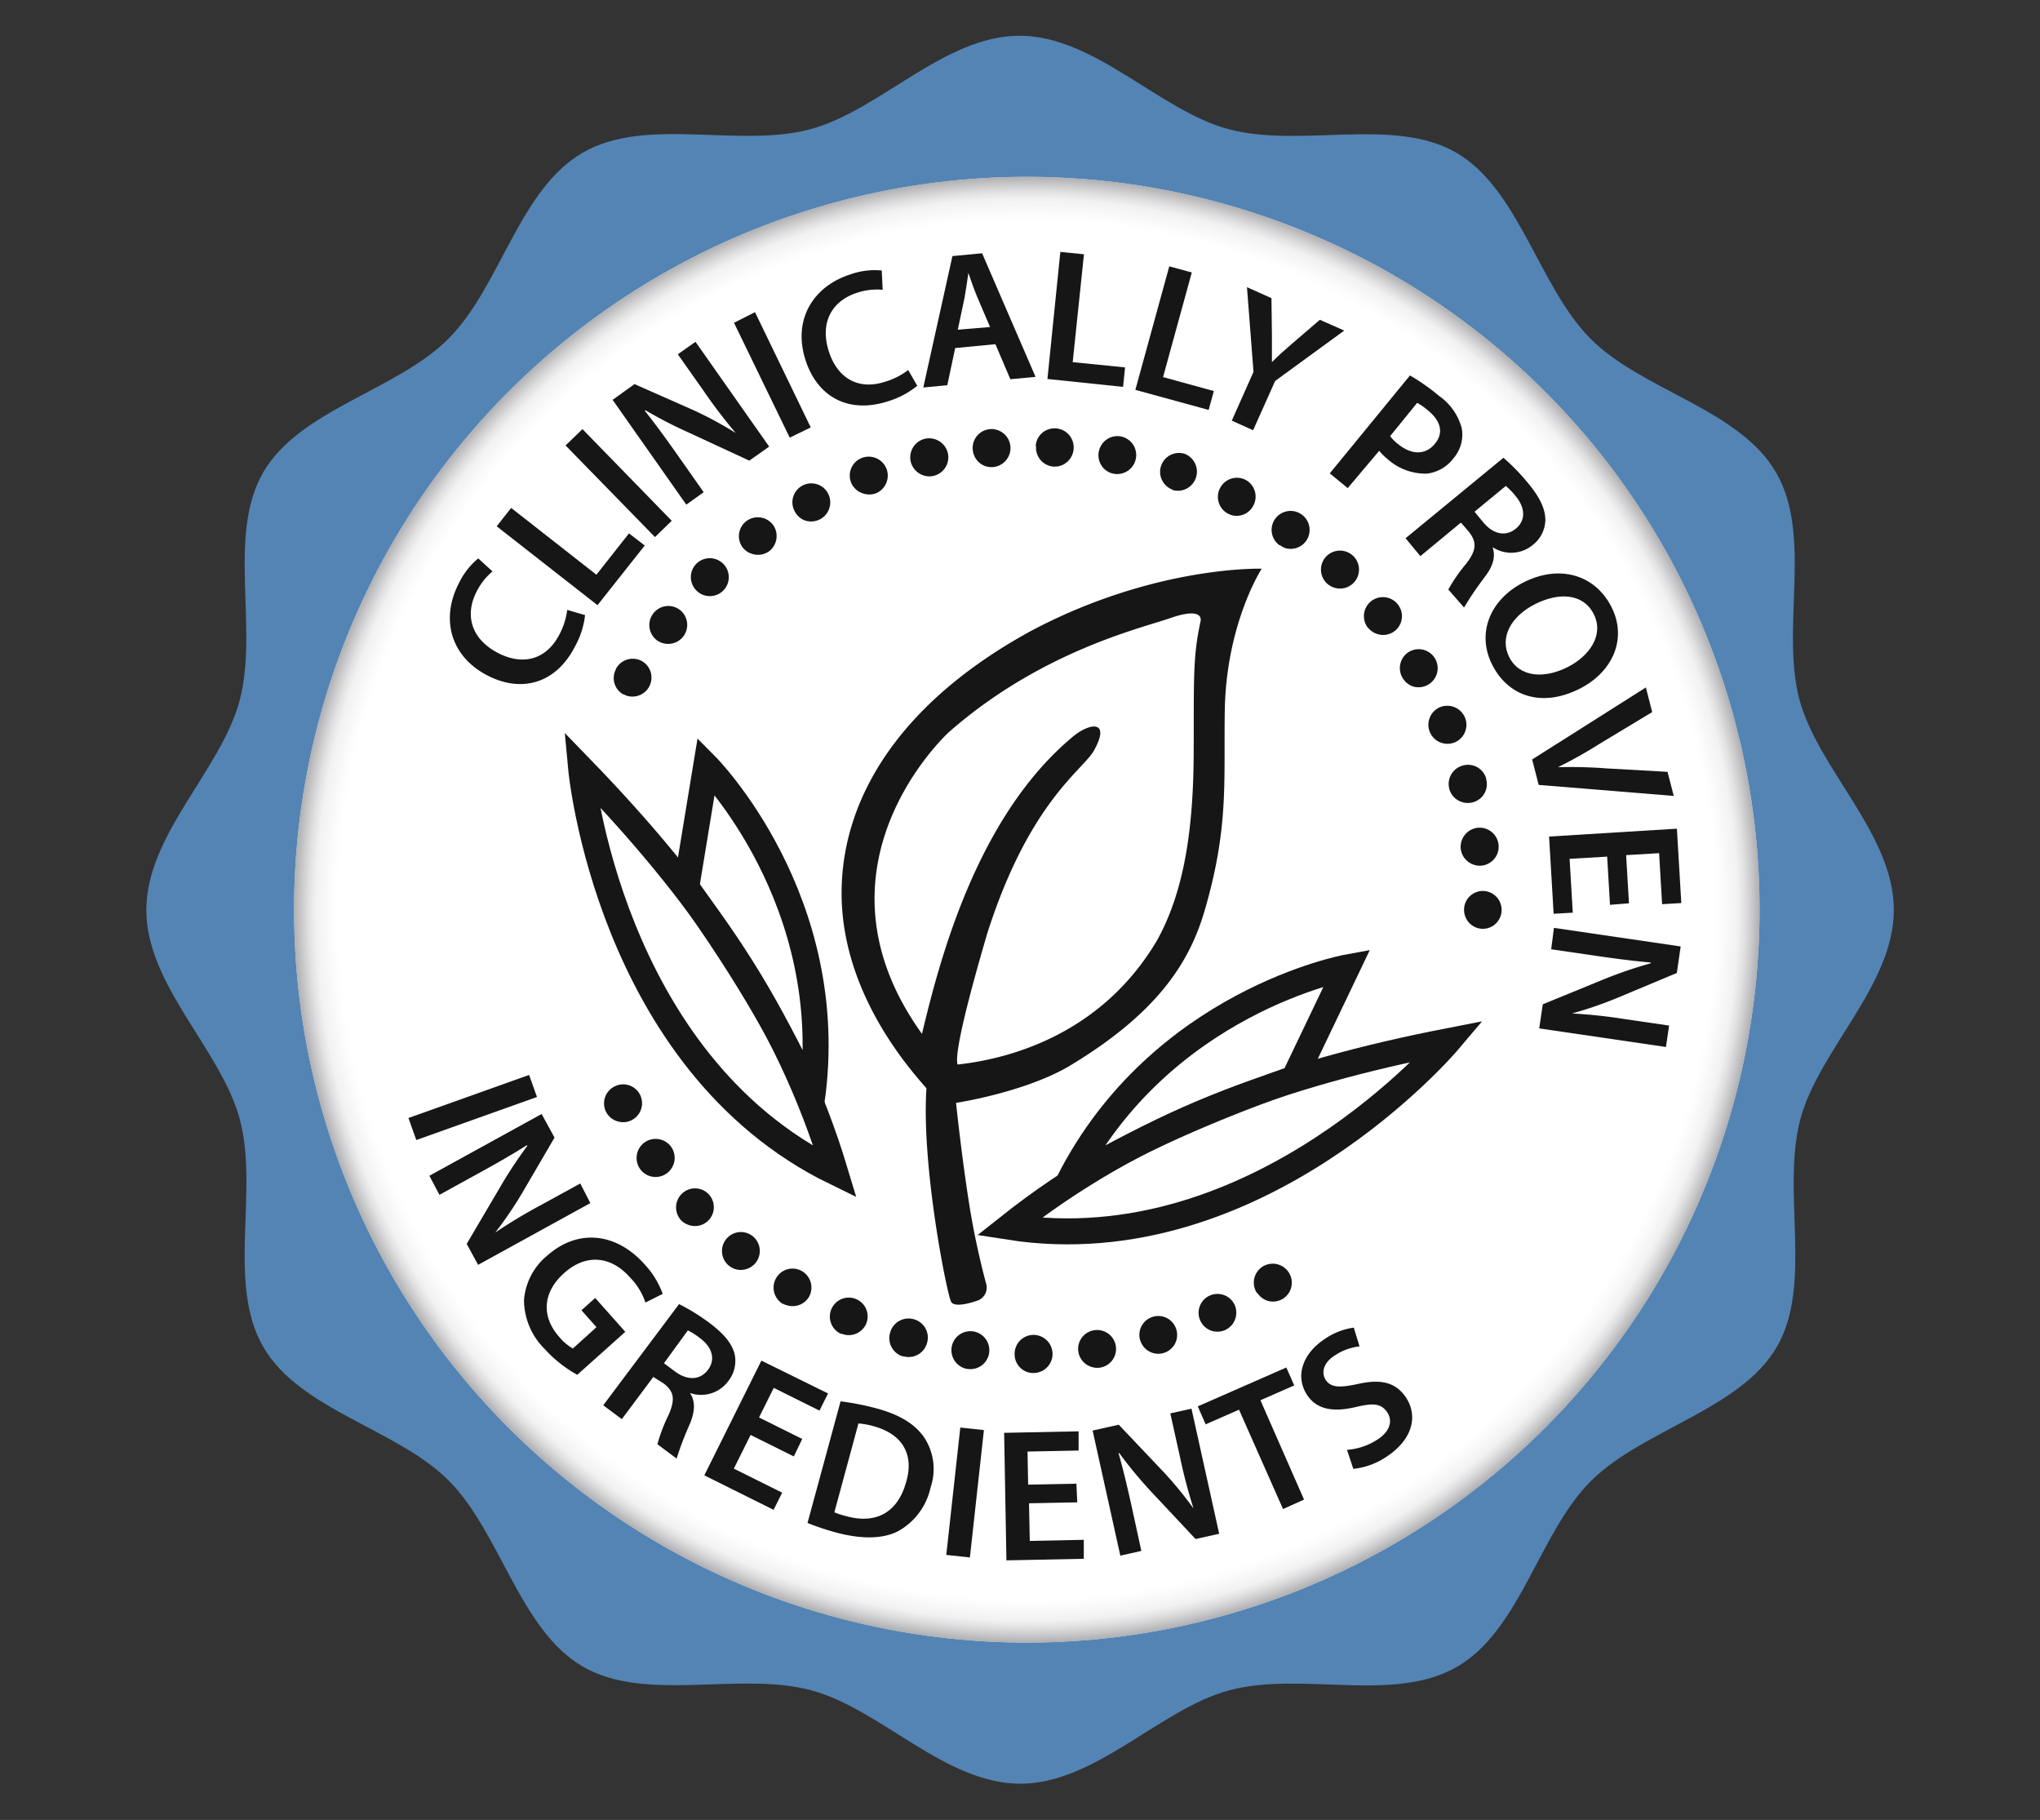<svg id="Isolation_Mode" data-name="Isolation Mode" xmlns="http://www.w3.org/2000/svg" xmlns:xlink="http://www.w3.org/1999/xlink" viewBox="0 0 259.17 231.17"><rect x="0" y="0" width="259.17" height="231.17" fill="#333333" stroke="none"/><defs><style>.cls-1{fill:#5384b4;}.cls-2{fill:#fff;}.cls-3{opacity:0.75;}.cls-4{fill:url(#radial-gradient);}.cls-5{fill:#161616;}.cls-6{fill:none;stroke:#161616;stroke-linecap:round;stroke-miterlimit:10;stroke-width:3.3px;}</style><radialGradient id="radial-gradient" cx="130.45" cy="115.55" r="93.11" gradientTransform="translate(201.57 -43.55) rotate(72.55)" gradientUnits="userSpaceOnUse"><stop offset="0.94" stop-color="#fff"/><stop offset="0.95" stop-color="#fafafb"/><stop offset="0.97" stop-color="#ededed"/><stop offset="0.98" stop-color="#d6d6d8"/><stop offset="0.99" stop-color="#b7b7b9"/><stop offset="1" stop-color="#949498"/></radialGradient></defs><title>Ingredients-03</title><path class="cls-1" d="M240.6,115.58c0,9.56-9.51,17.75-11.87,26.57-2.44,9.13,1.63,21-3,28.95s-17,10.47-23.59,17-8.94,18.9-17,23.6-19.82.55-28.95,3c-8.82,2.36-17,11.87-26.57,11.87s-17.75-9.51-26.57-11.87c-9.13-2.44-21,1.63-29-3s-10.47-17-17-23.59-18.9-8.94-23.59-17-.55-19.82-3-28.95c-2.36-8.82-11.87-17-11.87-26.57S28.08,97.83,30.44,89c2.44-9.13-1.63-21,3-29S50.44,49.6,57,43s8.94-18.9,17-23.59,19.82-.55,28.95-3c8.82-2.36,17-11.87,26.57-11.87s17.75,9.51,26.57,11.87c9.13,2.44,21-1.63,28.95,3s10.47,17,17,23.59,18.9,8.94,23.59,17,.55,19.82,3,28.95C231.09,97.83,240.6,106,240.6,115.58Z"/><circle class="cls-2" cx="130.45" cy="115.55" r="93.09" transform="translate(-18.9 205.35) rotate(-72.55)"/><g class="cls-3"><circle class="cls-4" cx="130.45" cy="115.55" r="93.09" transform="translate(-18.9 205.35) rotate(-72.55)"/></g><path class="cls-5" d="M113.09,169.26a2.42,2.42,0,0,1,3-1.69h0a2.41,2.41,0,0,1,1.69,3v0h0a2.42,2.42,0,0,1-3,1.71h-.13A2.43,2.43,0,0,1,113.09,169.26Zm-6.2.19a2.41,2.41,0,0,1-1.27-3.16h0a2.4,2.4,0,0,1,3.14-1.28h0a2.39,2.39,0,0,1,1.29,3.12l0,0h0a2.41,2.41,0,0,1-2.94,1.35h0l-.24-.08Zm14,1.74a2.41,2.41,0,0,1,2.7-2.08h0a2.42,2.42,0,0,1,2.08,2.71h0a2.41,2.41,0,0,1-2.71,2.07h0a2,2,0,0,1-.41-.08h0a2.43,2.43,0,0,1-1.66-2.61Zm-21.46-5.58a2.41,2.41,0,0,1-.8-3.31h0a2.4,2.4,0,0,1,3.29-.82h0a2.41,2.41,0,0,1,.82,3.31h0a2.42,2.42,0,0,1-2.79,1h0a2.45,2.45,0,0,1-.52-.2ZM128.9,172a2.41,2.41,0,0,1,2.38-2.44h0a2.43,2.43,0,0,1,2.44,2.39h0a2.42,2.42,0,0,1-2.39,2.45h0a2.5,2.5,0,0,1-.76-.1h0a2.39,2.39,0,0,1-1.67-2.31ZM92.6,160.77a2.41,2.41,0,0,1-.33-3.39h0a2.4,2.4,0,0,1,3.38-.34h0a2.41,2.41,0,0,1,.33,3.39h0a2.44,2.44,0,0,1-2.59.77h0a2.48,2.48,0,0,1-.79-.44ZM137,171.71a2.39,2.39,0,0,1,2-2.74h0a2.41,2.41,0,0,1,2.76,2h0a2.41,2.41,0,0,1-2,2.75h0a2.5,2.5,0,0,1-1.09-.09h0A2.41,2.41,0,0,1,137,171.71ZM86.53,155h0a2.41,2.41,0,0,1,.14-3.41h0a2.39,2.39,0,0,1,3.38.12l0,0h0a2.4,2.4,0,0,1-.13,3.39l0,0h0a2.4,2.4,0,0,1-2.36.52h0A2.44,2.44,0,0,1,86.53,155Zm58.33,15.27a2.39,2.39,0,0,1,1.58-3h0a2.39,2.39,0,0,1,3,1.58v0h0a2.39,2.39,0,0,1-1.58,3h0a2.34,2.34,0,0,1-1.42,0h0a2.4,2.4,0,0,1-1.58-1.61ZM81.3,148.46a2.43,2.43,0,0,1,.62-3.37h0a2.43,2.43,0,0,1,3.37.62h0a2.43,2.43,0,0,1-.62,3.36h0a2.43,2.43,0,0,1-2.11.32h0A2.43,2.43,0,0,1,81.3,148.46Zm71.2,19.31a2.4,2.4,0,0,1,1.16-3.19h0a2.4,2.4,0,0,1,3.19,1.16v0h0a2.43,2.43,0,0,1-1.19,3.2h0a2.49,2.49,0,0,1-1.73.1h0A2.39,2.39,0,0,1,152.5,167.77ZM77,141.24A2.4,2.4,0,0,1,78.08,138l0,0h0a2.4,2.4,0,0,1,3.23,1.05v0h0a2.41,2.41,0,0,1-1.07,3.24h0a2.41,2.41,0,0,1-1.8.14h0A2.38,2.38,0,0,1,77,141.24Zm82.68,23a2.42,2.42,0,0,1,.72-3.35h0a2.42,2.42,0,0,1,3.33.74h0a2.4,2.4,0,0,1-.71,3.32h0a2.39,2.39,0,0,1-2,.27h0a2.43,2.43,0,0,1-1.29-1Zm-80.43-76a2.38,2.38,0,0,1-1-3.23l0-.05h0a2.42,2.42,0,0,1,3.28-1l0,0h0a2.41,2.41,0,0,1,.93,3.28h0a2.42,2.42,0,0,1-2.84,1.13h0a2.47,2.47,0,0,1-.44-.21ZM186,115.53a2.39,2.39,0,0,1,2.42-2.36h0a2.4,2.4,0,0,1,2.35,2.45h0a2.39,2.39,0,0,1-2.42,2.36h0a2.45,2.45,0,0,1-.67-.11h0A2.42,2.42,0,0,1,186,115.53ZM83.42,81.3A2.41,2.41,0,0,1,83,77.92h0a2.4,2.4,0,0,1,3.36-.46h0a2.41,2.41,0,0,1,.45,3.38h0a2.42,2.42,0,0,1-2.64.84h0A2.47,2.47,0,0,1,83.42,81.3Zm102.16,26.54a2.44,2.44,0,0,1,2.11-2.69h0a2.42,2.42,0,0,1,2.69,2.12h0a2.42,2.42,0,0,1-2.11,2.68h0a2.42,2.42,0,0,1-1-.1h0A2.43,2.43,0,0,1,185.58,107.84ZM88.47,75a2.4,2.4,0,0,1,0-3.39h0a2.41,2.41,0,0,1,3.41,0h0a2.41,2.41,0,0,1,0,3.41h0a2.42,2.42,0,0,1-2.43.59h0A2.35,2.35,0,0,1,88.47,75Zm95.67,25.25h0a2.42,2.42,0,0,1,1.67-3h0a2.4,2.4,0,0,1,3,1.63l0,.09h0a2.38,2.38,0,0,1-1.66,2.93h0a2.4,2.4,0,0,1-1.34,0h0a2.41,2.41,0,0,1-1.67-1.63ZM94.35,69.54a2.4,2.4,0,0,1,.49-3.36h0a2.42,2.42,0,0,1,3.37.49h0A2.44,2.44,0,0,1,97.74,70h0a2.43,2.43,0,0,1-2.17.36h0A2.37,2.37,0,0,1,94.35,69.54ZM181.66,93a2.42,2.42,0,0,1,1.28-3.17h0a2.44,2.44,0,0,1,3.17,1.3h0a2.42,2.42,0,0,1-1.3,3.17h0a2.44,2.44,0,0,1-1.64.07h0A2.42,2.42,0,0,1,181.66,93ZM100.95,64.93a2.4,2.4,0,0,1,1-3.25l0,0h0a2.4,2.4,0,0,1,3.25,1l0,0h0a2.43,2.43,0,0,1-1,3.27h0a2.47,2.47,0,0,1-1.88.18h0A2.39,2.39,0,0,1,100.95,64.93Zm77.24,21.18A2.42,2.42,0,0,1,179,82.8h0a2.42,2.42,0,0,1,3.31.84h0a2.42,2.42,0,0,1-.84,3.31h0a2.43,2.43,0,0,1-2,.23h0A2.48,2.48,0,0,1,178.19,86.11ZM108.11,61.26a2.41,2.41,0,0,1,1.4-3.1h0a2.43,2.43,0,0,1,3.12,1.4h0a2.43,2.43,0,0,1-1.4,3.12h0a2.48,2.48,0,0,1-1.58,0h0A2.42,2.42,0,0,1,108.11,61.26Zm65.7,18.51a2.41,2.41,0,0,1,.37-3.39h0a2.41,2.41,0,0,1,3.39.37h0a2.4,2.4,0,0,1-.35,3.38h0a2.4,2.4,0,0,1-2.22.41h0a2.46,2.46,0,0,1-1.18-.78ZM115.7,58.63a2.43,2.43,0,0,1,1.82-2.9h0a2.44,2.44,0,0,1,2.9,1.84h0a2.42,2.42,0,0,1-1.83,2.88h0a2.3,2.3,0,0,1-1.25-.06h0A2.43,2.43,0,0,1,115.7,58.63Zm52.88,15.48h0a2.42,2.42,0,0,1-.1-3.42h0a2.43,2.43,0,0,1,3.42-.09h0A2.41,2.41,0,0,1,172,74h0a2.4,2.4,0,0,1-2.48.65h0A2.42,2.42,0,0,1,168.58,74.11Zm-45-17a2.4,2.4,0,0,1,2.18-2.6h0a2.42,2.42,0,0,1,2.61,2.21h0a2.43,2.43,0,0,1-2.22,2.61h0a2.5,2.5,0,0,1-.91-.1h0a2.41,2.41,0,0,1-1.66-2.16Zm39,12.17a2.41,2.41,0,0,1-.59-3.36h0a2.41,2.41,0,0,1,3.36-.58h0a2.41,2.41,0,0,1,.59,3.36h0a2.41,2.41,0,0,1-2.68.91h0a2.3,2.3,0,0,1-.64-.37Zm-31-12.6a2.39,2.39,0,0,1,2.5-2.27h0A2.42,2.42,0,0,1,136.4,57h0a2.42,2.42,0,0,1-2.55,2.27h0a2.48,2.48,0,0,1-.59-.12h0a2.4,2.4,0,0,1-1.63-2.47ZM156,65.24A2.41,2.41,0,0,1,155,62h0a2.41,2.41,0,0,1,3.24-1.05h0a2.41,2.41,0,0,1,1,3.25h0a2.38,2.38,0,0,1-2.86,1.21h0Zm-16.39-7.9a2.39,2.39,0,0,1,2.8-1.9h0a2.41,2.41,0,0,1,1.89,2.84h0a2.42,2.42,0,0,1-2.84,1.89h0l-.25-.06h0a2.41,2.41,0,0,1-1.61-2.78ZM149,62.21a2.41,2.41,0,0,1-1.48-3.07h0a2.4,2.4,0,0,1,3-1.49h0a2.43,2.43,0,0,1,1.4,3.08h0a2.43,2.43,0,0,1-3,1.5h0Z"/><path class="cls-6" d="M73.83,97.62s3.45,37.22,32.28,51.28C100.06,128.78,88.74,113,73.83,97.62Z"/><path class="cls-6" d="M87.18,112.71l2.54-15.44s17,17.11,13.4,42.56C100.42,133.25,95.35,124.1,87.18,112.71Z"/><path class="cls-6" d="M184,132.25s-24.13,28.55-55.82,23.58C144.63,142.8,162.93,136.36,184,132.25Z"/><path class="cls-6" d="M164.39,137l6.75-14.11s-23.71,4.32-35.35,27.23C141.78,146.26,151.18,141.66,164.39,137Z"/><path class="cls-5" d="M155.6,90.32c.17-11.12,4.69-18.08,4.69-18.08s-13.41-.45-29.08,7.78c-16.35,8.85-24.2,20.86-24.29,33.21s8,21.86,10.78,25c-.66,9.92,2.63,26.28,3.14,27.14s3.2-.12,3.2-.12a1.76,1.76,0,0,0,1.28-2.06s-1.16-4.15-2-9.1c-1.07-6.4-1.86-14-1.86-14s8.53-1.29,14.28-4.61c11.09-6.64,15.28-13,17.25-19.64C156.14,105.16,155.46,99.31,155.6,90.32Zm-33.94,44.9c-.27-.72.06-4,3.75-16.61,5.35-16.8,12.21-20.81,13.58-23.29,2.12-3.83-.44-3.51-2.49-1.91-12.6,10.31-17.27,29.23-19.37,37.91C101.81,110,120.55,93,120.55,93c11.66-10.25,24.37-13.19,28.08-14.47,2.81-1,4.06-.68,3.9.35-1,4.65-.84,7.07-.88,16.83s-1.25,17.6-4.65,23.73C140.17,131,128.94,134.42,121.66,135.22Z"/><path class="cls-5" d="M74.33,78.13A10.76,10.76,0,0,1,73,82.21c-2.39,4.58-6.71,5.86-11.11,3.57C57.14,83.3,56,78.49,58.3,74.08a9.22,9.22,0,0,1,2.46-3.15l1.81,1.65a8,8,0,0,0-2,2.53c-1.53,2.93-.79,6,2.67,7.82,3.19,1.66,6.16.87,7.82-2.32a9,9,0,0,0,1-3.14Z"/><path class="cls-5" d="M63.1,66.85l1.84-2.33L75.77,73l4.14-5.25,2,1.54-6,7.58Z"/><path class="cls-5" d="M74,54.51,85.34,66.15l-2.13,2.07L71.85,56.58Z"/><path class="cls-5" d="M87.19,64.1,77.83,50.79l2.78-2,7.45,3.29A48.43,48.43,0,0,1,93.47,55h0a66.62,66.62,0,0,1-4.1-5.38L86.11,45l2.25-1.58,9.36,13.31-2.53,1.78L87.62,55A55.81,55.81,0,0,1,82,52.11l-.07.08c1.31,1.65,2.58,3.38,4.12,5.57l3.35,4.76Z"/><path class="cls-5" d="M95.92,39.65,103,54.29l-2.67,1.3L93.25,41Z"/><path class="cls-5" d="M116.53,49a10.77,10.77,0,0,1-3.81,2c-4.92,1.56-8.89-.57-10.4-5.31-1.62-5.11,1-9.32,5.7-10.83a9.21,9.21,0,0,1,4-.5l.12,2.45a8,8,0,0,0-3.23.37c-3.15,1-4.8,3.7-3.62,7.43,1.09,3.43,3.75,5,7.18,3.87A9,9,0,0,0,115.38,47Z"/><path class="cls-5" d="M121.35,44.21l-1,4.72-3.05.29L121,32.53l3.77-.36,6.79,15.7-3.2.3-1.9-4.45Zm4.43-2.67-1.65-3.87c-.41-1-.77-2-1.1-3h0c-.15,1-.31,2.11-.48,3.1l-.87,4.11Z"/><path class="cls-5" d="M134.71,32l3,.3L136.28,46l6.65.67-.25,2.47-9.61-1Z"/><path class="cls-5" d="M148.55,33.83l2.86.78L147.76,47.9l6.45,1.77-.66,2.4-9.31-2.55Z"/><path class="cls-5" d="M156.49,53.43l2.76-6.19-.83-10.76,3.11,1.39.06,4.6V46h0c.77-.79,1.61-1.53,2.6-2.38l3.49-3,3.1,1.37L162,48.39l-2.8,6.26Z"/><path class="cls-5" d="M179.13,47.69a26.23,26.23,0,0,1,3.72,2.62,7.28,7.28,0,0,1,2.85,4.06,4.59,4.59,0,0,1-1,3.79,5,5,0,0,1-3.39,2,7.23,7.23,0,0,1-5.09-1.9,6.5,6.5,0,0,1-1-1l-4,4.74-2.28-1.87Zm-2.52,7.71a5,5,0,0,0,1,1c1.72,1.41,3.47,1.41,4.66,0s.77-2.92-.81-4.23a8.22,8.22,0,0,0-1.42-1Z"/><path class="cls-5" d="M191,58.15a25.41,25.41,0,0,1,3.14,3.23c1.49,1.8,2.19,3.26,2.19,4.7a4.13,4.13,0,0,1-1.64,3.17,4.27,4.27,0,0,1-5,.29h-.06c.42,1.19,0,2.45-1,3.75A41.18,41.18,0,0,0,186,77.17l-2-2.29a20.63,20.63,0,0,1,2.27-3.28c1.33-1.72,1.37-2.73.33-4.07l-1-1.15-5.15,4.26-1.88-2.27ZM187.33,65l1.12,1.36c1.28,1.54,2.88,1.82,4.13.79s1.22-2.61,0-4.1a8.55,8.55,0,0,0-1.28-1.32Z"/><path class="cls-5" d="M200.75,87.45c-4.86,2.49-9.14,1-11.17-3s-.29-8.29,3.95-10.46c4.47-2.29,9-1.08,11.14,3S204.9,85.33,200.75,87.45ZM195,76.75c-3,1.52-4.55,4.2-3.25,6.74s4.43,2.77,7.46,1.22c2.73-1.4,4.61-4.07,3.26-6.72S198,75.22,195,76.75Z"/><path class="cls-5" d="M194.65,96.47l14.45-9.15.8,3.13-6.63,4a60,60,0,0,1-5.33,3h0a60.38,60.38,0,0,1,6.12.15l7.79.44.79,3.06-17.16-1.4Z"/><path class="cls-5" d="M204.54,114.93l-.36-6.12-4.77.28.4,6.84-2.43.14-.58-9.81,16.24-1,.56,9.45-2.44.14-.38-6.48-4.19.25.36,6.12Z"/><path class="cls-5" d="M197.42,117.86l16.1,2.36-.49,3.37-7.51,3.14a48.5,48.5,0,0,1-5.8,2h0a66.52,66.52,0,0,1,6.72.72l5.61.82-.4,2.72-16.1-2.36.45-3.06,7.71-3.16a56,56,0,0,1,6-2.05v-.1c-2.1-.19-4.23-.45-6.88-.84l-5.76-.84Z"/><path class="cls-5" d="M68.22,139.34l-15.33,5.47-1-2.8,15.33-5.47Z"/><path class="cls-5" d="M54.55,149.35l14.26-7.85,1.64,3-4.09,7a48.51,48.51,0,0,1-3.44,5.06h0a66.12,66.12,0,0,1,5.8-3.49l5-2.74L75,152.82l-14.26,7.84L59.29,158l4.23-7.18A56.08,56.08,0,0,1,67,145.54l-.07-.07c-1.78,1.12-3.64,2.2-6,3.49l-5.1,2.81Z"/><path class="cls-5" d="M73.34,174.63a16.1,16.1,0,0,1-4.15-3.29,8.82,8.82,0,0,1-2.62-6.22,8.15,8.15,0,0,1,3-5.67c3.88-3.41,8.75-2.87,12.33,1.16a10.79,10.79,0,0,1,2.29,3.74L82,165.45a8.4,8.4,0,0,0-2-3.23c-2.31-2.6-5.46-3.06-8.3-.54s-2.9,5.61-.65,8.14a6.2,6.2,0,0,0,1.73,1.47l3-2.71-1.91-2.15,1.75-1.56,3.82,4.3Z"/><path class="cls-5" d="M86.27,165.65A25.5,25.5,0,0,1,90.08,168c1.88,1.4,2.91,2.65,3.25,4a4.13,4.13,0,0,1-.84,3.47,4.27,4.27,0,0,1-4.8,1.48V177c.69,1.06.57,2.38-.05,3.87a40.81,40.81,0,0,0-1.68,4.4l-2.44-1.82a20.82,20.82,0,0,1,1.42-3.73c.88-2,.68-3-.64-4L83,174.9l-4,5.36-2.36-1.76Zm-1.92,7.51,1.41,1.05c1.61,1.2,3.23,1.08,4.19-.22s.57-2.83-1-4a8.55,8.55,0,0,0-1.56-1Z"/><path class="cls-5" d="M100.85,185l-5.49-2.73-2.13,4.28,6.14,3.05-1.09,2.18-8.8-4.38,7.25-14.57L105.2,177l-1.09,2.18-5.81-2.89-1.87,3.76,5.49,2.73Z"/><path class="cls-5" d="M106.79,178a33.53,33.53,0,0,1,4.65.92c2.94.8,4.77,2,5.89,3.55a7.25,7.25,0,0,1,.9,6.45,8.39,8.39,0,0,1-4.14,5.58c-1.95,1-4.64,1-7.69.21a33.13,33.13,0,0,1-3.81-1.26ZM106,192.1a11.1,11.1,0,0,0,1.56.5c3.72,1,6.5-.43,7.58-4.42,1-3.44-.5-6-4.08-7a9.63,9.63,0,0,0-2-.37Z"/><path class="cls-5" d="M125,181.65l-1.78,16.18-3-.32L122,181.33Z"/><path class="cls-5" d="M136.86,190.83l-6.13.12.1,4.78,6.86-.14V198l-9.83.2L127.57,182l9.46-.19v2.44l-6.49.13.08,4.2,6.13-.12Z"/><path class="cls-5" d="M142.33,197.6l-3.52-15.89,3.32-.74,5.61,5.91a48.41,48.41,0,0,1,3.89,4.73h0a66.4,66.4,0,0,1-1.72-6.54l-1.23-5.54,2.69-.6,3.52,15.89-3,.67-5.7-6.08a55.89,55.89,0,0,1-4-4.84h-.09c.57,2,1.08,4.11,1.66,6.73L145,197Z"/><path class="cls-5" d="M157.41,179.06l-4.24,1.86-1-2.28,11.25-4.94,1,2.28-4.29,1.88,5.54,12.62-2.67,1.2Z"/><path class="cls-5" d="M171.13,184.16a8.16,8.16,0,0,0,3.86-1.3c1.57-1,2-2.37,1.24-3.48s-1.76-1.18-3.89-.68c-2.79.68-5,.44-6.29-1.52-1.47-2.24-.72-5.13,2.24-7.09a8.48,8.48,0,0,1,3.7-1.45l.73,2.38a7.11,7.11,0,0,0-3.14,1.15c-1.57,1-1.69,2.3-1.16,3.11.69,1,1.8,1,4.07.52,2.94-.67,4.85-.22,6.14,1.73,1.45,2.2,1,5.18-2.44,7.48a9.36,9.36,0,0,1-4.26,1.57Z"/></svg>